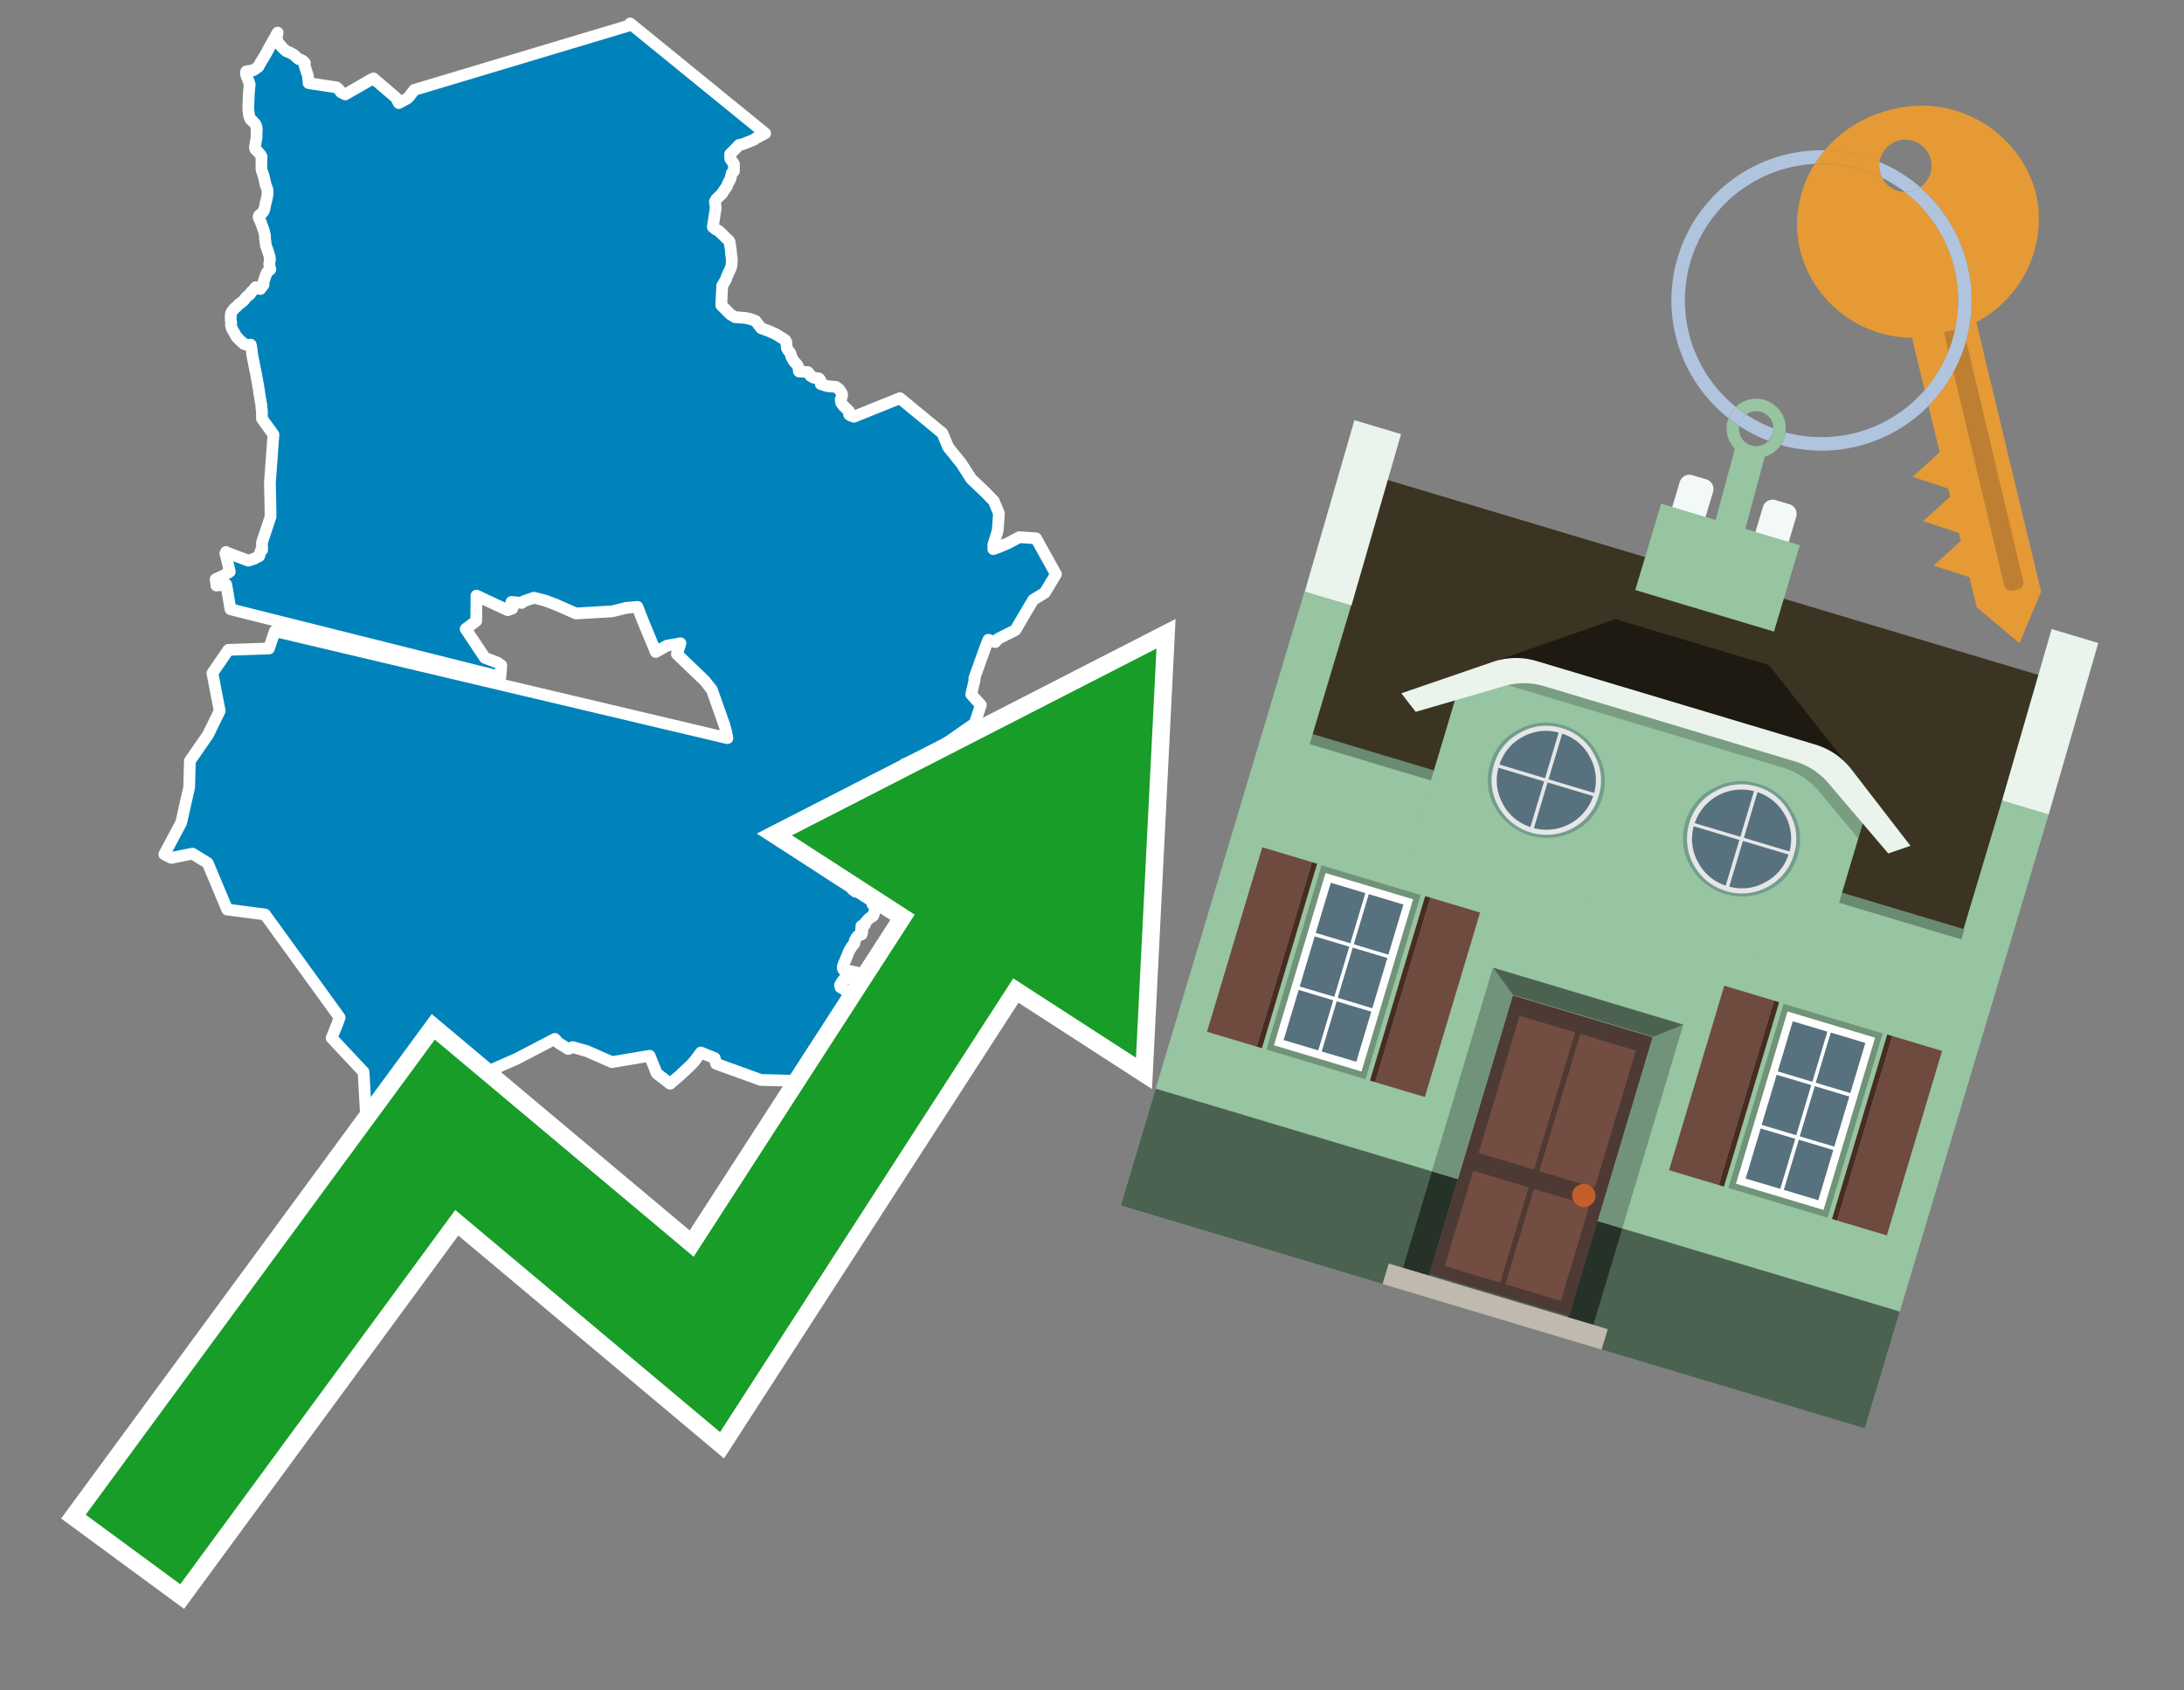 <svg id="Text" xmlns="http://www.w3.org/2000/svg" width="93.05" height="72" viewBox="0 0 93.05 72"><rect x="0" y="0" width="93.05" height="72" fill="#808080" stroke="none"/><polygon points="9.82,25.95 9.64,24.9 9.22,24.94 9.19,24.67 9.5,24.53 9.71,24.4 9.79,24.35 9.65,23.76 9.62,23.64 9.6,23.58 9.63,23.51 9.67,23.54 10.58,23.88 10.68,23.85 10.76,23.82 10.85,23.79 10.95,23.73 11.04,23.69 11.11,23.45 11.17,23.42 11.16,23.11 11.53,22 11.5,20.55 11.65,18.51 11.16,17.83 11.16,17.8 11.16,17.72 11.16,17.47 11.15,17.44 11.14,17.41 11.14,17.37 11.13,17.22 11.11,17.12 11.04,16.71 11.04,16.66 11.03,16.61 10.96,16.21 10.93,16.06 10.91,15.93 10.88,15.79 10.86,15.69 10.84,15.6 10.81,15.42 10.78,15.3 10.76,15.18 10.75,15.13 10.72,14.89 10.7,14.76 10.68,14.68 10.62,14.71 10.39,14.65 10.34,14.6 10.24,14.51 10.15,14.42 10.13,14.39 10.08,14.35 10.05,14.3 10.03,14.26 10,14.2 9.97,14.15 9.95,14.12 9.91,14.05 9.89,14.02 9.87,13.95 9.86,13.92 9.84,13.86 9.84,13.83 9.84,13.8 9.85,13.76 9.84,13.7 9.83,13.63 9.83,13.48 9.83,13.44 9.84,13.36 9.85,13.33 9.87,13.3 9.89,13.26 9.93,13.21 9.96,13.17 9.98,13.14 10.03,13.1 10.07,13.07 10.1,13.04 10.17,12.97 10.23,12.92 10.27,12.89 10.31,12.86 10.36,12.82 10.4,12.78 10.44,12.72 10.47,12.69 10.5,12.65 10.53,12.62 10.63,12.55 10.66,12.52 10.67,12.49 10.7,12.44 10.74,12.41 10.78,12.37 10.81,12.34 10.85,12.28 10.9,12.23 11.09,12.31 11.23,12.13 11.22,12.1 11.22,12.06 11.23,12.01 11.25,11.94 11.28,11.85 11.29,11.81 11.34,11.69 11.36,11.63 11.4,11.58 11.42,11.55 11.49,11.5 11.52,11.47 11.49,11.36 11.47,11.25 11.48,11.2 11.48,11.17 11.5,11.09 11.5,11 11.49,10.95 11.45,10.8 11.36,10.54 11.33,10.46 11.31,10.3 11.3,10.22 11.29,10.17 11.29,10.1 11.29,10.05 11.28,10 11.27,9.94 11.23,9.79 11.2,9.71 11.14,9.55 11.13,9.52 11.12,9.48 11.03,9.29 11.02,9.24 11.03,9.19 11.07,9.15 11.12,9.11 11.18,9.06 11.22,9.01 11.24,8.98 11.26,8.92 11.28,8.83 11.31,8.68 11.37,8.44 11.39,8.33 11.4,8.14 11.4,8.11 11.38,8.03 11.35,7.95 11.32,7.89 11.31,7.82 11.3,7.79 11.28,7.71 11.24,7.53 11.22,7.47 11.2,7.4 11.18,7.34 11.15,7.26 11.14,7.19 11.14,7.16 11.14,7.12 11.14,7.08 11.14,7.04 11.14,6.93 11.14,6.86 11.14,6.78 11.15,6.71 11.14,6.66 11.12,6.63 11.1,6.59 11.04,6.52 11,6.47 10.97,6.44 10.93,6.41 10.88,6.36 10.87,6.31 10.86,6.27 10.87,6.21 10.89,6.09 10.91,5.97 10.93,5.87 10.93,5.71 10.93,5.65 10.93,5.6 10.94,5.53 10.94,5.5 10.93,5.42 10.92,5.38 10.9,5.34 10.87,5.27 10.82,5.22 10.78,5.18 10.76,5.15 10.71,5.12 10.67,5.08 10.66,5.05 10.65,5.02 10.63,4.98 10.6,4.85 10.6,4.82 10.59,4.78 10.59,4.74 10.58,4.67 10.58,4.54 10.58,4.43 10.59,4.33 10.59,4.22 10.6,4.08 10.6,3.98 10.62,3.8 10.63,3.65 10.64,3.61 10.63,3.57 10.6,3.48 10.56,3.37 10.52,3.28 10.49,3.2 10.48,3.14 10.48,3.08 10.49,3.04 10.79,2.99 10.87,2.94 10.97,2.87 11.01,2.84 11.11,2.65 11.23,2.46 11.33,2.29 11.43,2.11 11.44,2.08 11.55,1.89 11.63,1.75 11.66,1.69 11.73,1.58 11.79,1.45 11.83,1.39 11.81,1.49 11.8,1.52 11.79,1.63 11.83,1.78 11.85,1.82 11.88,1.86 11.96,1.94 12,2 12.05,2.05 12.15,2.14 12.2,2.18 12.29,2.22 12.37,2.25 12.51,2.33 12.55,2.36 12.69,2.49 12.74,2.52 12.82,2.55 12.9,2.59 12.99,2.68 12.97,2.71 12.97,2.74 12.97,2.77 13.12,3.23 13.15,3.54 14.33,3.72 14.38,3.75 14.48,3.86 14.5,3.89 14.53,3.93 14.71,4.02 15.6,3.51 15.74,3.43 15.78,3.4 15.91,3.34 16.87,4.16 16.94,4.29 16.99,4.39 17.36,4.19 17.42,4.13 17.65,3.83 26.86,1.07 26.85,1 32.6,5.68 32.48,5.74 32.44,5.77 32.36,5.8 32.3,5.84 32.18,5.9 32.14,5.94 31.98,6.01 31.9,6.04 31.65,6.14 31.49,6.17 31.43,6.24 31.11,6.56 31.11,6.75 31.15,6.82 31.21,6.9 31.27,6.99 31.27,7.29 31.18,7.37 31.12,7.61 31.11,7.64 31.09,7.68 31.04,7.76 31,7.85 30.98,7.92 30.94,7.98 30.79,8.19 30.77,8.24 30.73,8.28 30.52,8.48 30.46,8.58 30.46,8.61 30.48,8.73 30.48,8.77 30.49,8.8 30.49,8.87 30.37,9.67 30.48,9.76 30.59,9.82 30.64,9.85 30.68,9.89 30.76,9.97 31.07,10.27 31.09,10.33 31.1,10.41 31.13,10.61 31.14,10.68 31.14,10.72 31.15,10.83 31.16,10.89 31.18,11.05 31.17,11.29 31.13,11.43 30.97,11.77 30.93,11.89 30.89,11.97 30.77,12.17 30.73,13 31.12,13.39 31.32,13.51 31.74,13.54 31.89,13.57 32.01,13.6 32.19,13.67 32.43,13.98 32.73,14.09 33.05,14.23 33.45,14.48 33.5,14.57 33.52,14.82 33.58,14.92 33.64,15 33.67,15.04 33.69,15.09 33.72,15.21 33.74,15.24 33.82,15.38 33.88,15.45 33.95,15.52 34.01,15.63 34.03,15.72 34.03,15.76 34.04,15.82 34.42,15.85 34.51,15.96 34.53,16.01 34.68,16.09 34.89,16.12 34.93,16.16 34.97,16.24 34.98,16.3 34.97,16.33 34.97,16.36 35.07,16.39 35.16,16.42 35.27,16.45 35.62,16.48 35.75,16.58 35.86,16.74 35.87,16.77 35.88,16.82 35.87,16.85 35.87,16.88 35.86,16.92 35.82,17 35.82,17.04 35.83,17.09 35.84,17.16 35.91,17.26 35.95,17.3 35.99,17.34 36.16,17.5 36.18,17.53 36.18,17.57 36.17,17.6 36.17,17.63 36.18,17.66 36.22,17.69 36.38,17.75 38.34,16.96 40.15,18.45 40.4,19.05 40.95,19.73 41.38,20.4 41.96,20.95 42.34,21.34 42.56,21.87 42.51,22.59 42.32,23.21 42.32,23.39 42.49,23.33 42.94,23.14 43.43,22.88 44.14,22.93 44.99,24.46 44.51,25.25 44.02,25.55 43.61,26.24 43.26,26.84 42.54,27.2 42.4,27.35 42.11,27.25 42.02,27.47 41.51,28.89 41.53,28.93 41.38,29.58 41.79,30.03 41.53,30.81 39.74,32.06 38.55,32.54 38.42,33.43 38.62,34.41 39.17,34.67 39.14,35.08 38.85,35.32 38.99,35.86 38.73,35.89 38.51,36.15 38.39,36.32 38.32,36.46 38.22,36.82 38.34,36.97 37.96,37.09 37.45,37.35 37.35,37.6 36.35,37.84 36.31,37.87 36.34,37.9 36.45,37.98 36.54,37.94 36.67,38.03 36.68,38.06 36.93,38.09 36.94,38.12 36.94,38.17 36.95,38.2 36.96,38.23 37.13,38.26 37.2,38.33 37.21,38.36 37.21,38.4 37.19,38.43 37.18,38.46 37.17,38.51 37.21,38.55 37.25,38.58 37.27,38.61 37.28,38.64 37.31,38.68 37.31,38.71 37.26,38.83 37.24,38.86 37.24,38.9 37.21,38.98 37.2,39.01 37.16,39.04 37.1,39.07 37.05,39.1 37,39.15 36.97,39.18 36.86,39.3 36.85,39.38 36.83,39.41 36.7,39.44 36.7,39.49 36.69,39.57 36.72,39.64 36.74,39.68 36.73,39.72 36.71,39.8 36.58,39.84 36.54,39.87 36.5,39.92 36.48,39.95 36.45,40 36.44,40.03 36.42,40.06 36.42,40.1 36.41,40.13 36.39,40.16 36.4,40.19 36.36,40.23 36.34,40.26 36.31,40.29 36.27,40.34 36.25,40.39 36.23,40.42 36.2,40.46 36.17,40.52 36.07,40.77 36.05,40.81 36.04,40.85 36.03,40.88 36.01,40.91 36,40.94 35.98,40.97 35.97,41.01 35.95,41.05 35.94,41.08 35.93,41.12 35.91,41.15 35.91,41.19 35.92,41.22 35.91,41.25 35.93,41.28 35.94,41.31 36.22,41.36 36.35,41.39 36.5,41.42 36.48,41.45 36.46,41.48 36.44,41.53 36.36,41.56 36.33,41.59 36.19,41.62 36.14,41.65 36.05,41.69 35.95,41.72 35.92,41.76 35.89,41.79 35.79,41.96 35.81,42.05 35.99,42.16 36.11,42.24 36.47,42.45 36.64,42.55 36.63,42.58 36.54,42.76 36.41,43.01 36.35,43.11 36.41,43.26 35.78,43.72 35.3,45.4 34.12,46.04 32.42,46 30.51,45.31 30.45,45.07 29.86,44.83 29.6,45.18 29.45,45.35 28.97,45.8 28.55,46.16 27.98,45.72 27.68,44.97 26.07,45.24 25,44.77 24.4,44.6 24.21,44.68 23.79,44.42 23.64,44.25 22.01,45.1 21.1,45.5 20.04,45.95 19.6,46.13 19.4,46.09 19.08,45.91 19.01,45.87 18.97,45.84 18.84,45.77 18.45,46.19 18.42,46.22 18.39,46.26 18.35,46.29 18.33,46.32 18.28,46.36 18.23,46.39 16.9,46.42 16.88,46.45 16.85,46.5 16.82,46.55 16.8,46.58 16.79,46.63 16.78,46.66 16.78,46.69 16.77,46.74 16.77,46.8 16.77,46.83 16.77,46.87 16.77,46.92 16.77,46.98 16.78,47.01 16.79,47.08 16.81,47.12 16.82,47.16 16.82,47.21 16.83,47.25 16.84,47.32 16.84,47.37 16.85,47.41 16.86,47.45 16.88,47.48 16.91,47.52 16.95,47.55 17.04,47.58 17.72,47.29 18.35,47.62 18.33,47.66 18.31,47.7 18.35,47.73 18.36,47.76 18.32,47.81 18.3,47.84 18.27,47.87 18.51,47.92 18.52,47.98 18.51,48.01 18.5,48.05 18.48,48.08 18.46,48.11 18.43,48.17 18.39,48.22 18.37,48.25 18.34,48.28 18.32,48.31 18.3,48.34 18.27,48.39 18.25,48.43 18.23,48.46 18.21,48.49 18.2,48.53 18.19,48.57 18.19,48.62 18.18,48.66 18.16,48.71 18.14,48.77 18.13,48.81 18.12,48.85 18.1,48.88 18.09,48.92 18.07,48.99 18.05,49.02 18.04,49.06 18.03,49.09 18.01,49.15 17.99,49.21 17.98,49.25 17.96,49.31 17.94,49.38 17.93,49.44 17.93,49.47 17.92,49.53 17.92,49.56 17.92,49.59 17.92,49.64 17.92,49.68 17.92,49.71 17.91,49.79 17.91,49.82 17.9,49.88 17.9,49.94 17.9,50.01 17.9,50.04 17.89,50.1 17.89,50.13 17.9,50.17 17.9,50.26 17.9,50.31 17.9,50.36 17.9,50.4 17.9,50.43 17.89,50.49 17.88,50.52 17.87,50.56 17.85,50.59 17.83,50.64 17.81,50.67 17.79,50.7 17.77,50.73 17.74,50.77 17.71,50.81 17.67,50.87 17.65,50.91 17.6,50.97 17.57,51 15.72,49.76 15.49,45.66 14.13,44.21 14.38,43.59 14.47,43.34 11.29,38.95 9.68,38.74 8.85,36.76 8.2,36.36 7.3,36.54 7,36.39 7.72,35.04 8.06,33.53 8.09,32.41 8.86,31.3 9.36,30.28 9.05,28.67 9.73,27.68 11.46,27.62 11.71,26.88 30.99,31.44 30.93,31.13 30.87,30.91 30.33,29.38 30.02,28.99 28.84,27.86 28.94,27.56 28.99,27.4 28.42,27.5 27.94,27.77 27.38,26.42 27.16,25.85 26.69,25.89 26.08,26.04 24.54,26.13 23.63,25.73 23.22,25.58 22.75,25.46 22.31,25.61 22.23,25.68 21.79,25.64 21.77,25.77 21.79,25.82 21.83,25.92 21.63,25.99 20.3,25.37 20.29,26.45 19.84,26.79 20.66,28.02 21.19,28.22 21.36,28.34 21.32,28.83 " fill="#0083ba" stroke="#fff" stroke-linejoin="round" stroke-width="0.5"/><polygon points="49.272 27.624 33.741 35.58 38.97 38.959 29.553 53.529 18.525 44.281 3.652 64.518 7.681 67.479 19.396 51.538 30.678 60.999 43.169 41.673 48.398 45.053 49.272 27.624" fill="none" stroke="#fff" stroke-miterlimit="10" stroke-width="1.5"/><polygon points="49.272 27.624 33.741 35.58 38.97 38.959 29.553 53.529 18.525 44.281 3.652 64.518 7.681 67.479 19.396 51.538 30.678 60.999 43.169 41.673 48.398 45.053 49.272 27.624" fill="#179d28"/><path d="M80.19,7.577a1.16,1.16,0,0,1-.094-.251,1.114,1.114,0,0,1-.018-.429A6.367,6.367,0,0,0,77.743,6.4a5.269,5.269,0,0,0-.423.577c.1,0,.192-.007.288-.007A5.794,5.794,0,0,1,80.19,7.577Z" fill="#e69a35"/><path d="M77.608,6.4A6.394,6.394,0,0,0,73.64,17.81a1.26,1.26,0,0,1,.317-.48A5.821,5.821,0,0,1,77.32,6.981a5.269,5.269,0,0,1,.423-.577Z" fill="#b0c4de"/><path d="M84.2,13.72a4.962,4.962,0,0,0,2.545-5.48,5.047,5.047,0,0,0-6.179-3.566A5.322,5.322,0,0,0,77.743,6.4a6.367,6.367,0,0,1,2.335.493,1.114,1.114,0,1,1,1.736,1.084,6.392,6.392,0,0,1,.347,9.3l.479,1.985-.438.4-.716.648.92.3.6.2.082.341-.438.4-.716.648.92.3.605.2.082.341-.438.4-.716.649.92.3.605.2.307,1.274,1.821,1.534.921-2.2Z" fill="#e69a35"/><path d="M81.154,8.179a1.115,1.115,0,0,1-.964-.6,5.794,5.794,0,0,0-2.582-.6c-.1,0-.192,0-.288.007a4.783,4.783,0,0,0-.625,3.685,4.962,4.962,0,0,0,4.765,3.715L82,16.617a5.82,5.82,0,0,0-.846-8.438Z" fill="#e69a35"/><path d="M74.1,18.142a6.386,6.386,0,0,0,1.232.63.73.73,0,0,0,.224-.527h0a5.783,5.783,0,0,1-1.159-.593A.733.733,0,0,0,74.1,18.142Z" fill="#b0c4de"/><path d="M74.4,17.652q-.228-.152-.44-.322a1.26,1.26,0,0,0-.317.48c.148.117.3.228.46.332A.733.733,0,0,1,74.4,17.652Z" fill="#b0c4de"/><path d="M74.824,16.984a1.257,1.257,0,0,0-.867.346c.141.114.288.222.44.322a.731.731,0,0,1,1.159.593h0a.732.732,0,1,1-1.463,0,.7.7,0,0,1,.007-.1c-.158-.1-.312-.215-.46-.332a1.258,1.258,0,0,0,.273,1.3l-.979,3.635,1.275.341.98-3.639a1.266,1.266,0,0,0,.681-.5,1.249,1.249,0,0,0,.2-.538,1.328,1.328,0,0,0,.012-.168A1.262,1.262,0,0,0,74.824,16.984Z" fill="#97c4a1"/><path d="M85.974,25.1l-.226.053a.3.3,0,0,1-.362-.223l-2.56-10.777.81-.193L86.2,24.736A.3.3,0,0,1,85.974,25.1Z" fill="#bf7f32"/><path d="M80.1,7.326a1.16,1.16,0,0,0,.094.251,5.833,5.833,0,0,1,.964.6,1.137,1.137,0,0,0,.287-.031,1.108,1.108,0,0,0,.373-.167A6.371,6.371,0,0,0,80.078,6.9,1.114,1.114,0,0,0,80.1,7.326Z" fill="#b0c4de"/><path d="M77.608,18.618a5.836,5.836,0,0,1-1.534-.2,1.24,1.24,0,0,1-.2.537,6.4,6.4,0,0,0,6.291-1.666L82,16.617A5.807,5.807,0,0,1,77.608,18.618Z" fill="#b0c4de"/><path d="M81.814,7.981a1.108,1.108,0,0,1-.373.167,1.137,1.137,0,0,1-.287.031A5.82,5.82,0,0,1,82,16.617l.161.667a6.392,6.392,0,0,0-.347-9.3Z" fill="#b0c4de"/><polygon points="83.79 39.753 55.78 31.364 58.988 20.404 86.964 28.783 83.79 39.753 83.79 39.753" fill="#3c3422" fill-rule="evenodd"/><polygon points="81.705 53.32 87.284 34.692 85.297 34.097 83.656 39.575 55.926 31.269 57.567 25.791 55.579 25.196 47.746 51.348 79.451 60.844 81.705 53.32" fill="#97c4a1" fill-rule="evenodd"/><rect x="69.522" y="21.148" width="0.444" height="28.983" transform="translate(15.592 92.226) rotate(-73.326)" opacity="0.3"/><polygon points="87.284 34.692 85.297 34.097 87.411 26.793 89.398 27.388 87.284 34.692 87.284 34.692" fill="#eaf3ec" fill-rule="evenodd"/><polygon points="57.578 25.794 55.591 25.199 57.705 17.896 59.692 18.491 57.578 25.794 57.578 25.794" fill="#eaf3ec" fill-rule="evenodd"/><polygon points="79.451 60.844 80.943 55.865 49.238 46.369 47.747 51.348 79.451 60.844 79.451 60.844" fill="#4c6251" fill-rule="evenodd"/><path d="M71.566,20.528l-.522,1.743,1.418.425.523-1.744a.432.432,0,0,0-.289-.536l-.593-.177A.431.431,0,0,0,71.566,20.528Z" fill="#f3f9f8" fill-rule="evenodd"/><path d="M75.111,21.589l-.522,1.743,1.418.425.522-1.743a.43.43,0,0,0-.289-.536l-.593-.178A.43.43,0,0,0,75.111,21.589Z" fill="#f3f9f8" fill-rule="evenodd"/><polygon points="75.368 28.329 68.829 26.37 63.807 28.121 78.733 32.591 75.368 28.329" fill="#1e1a11"/><polygon points="78.248 32.422 64.442 28.287 62.236 28.998 60.064 36.247 77.453 41.455 79.651 34.116 78.248 32.422" fill="#97c4a1"/><path d="M77.74,32.516S65.088,28.725,65,28.7l-.938.43,11.892,3.562a3.175,3.175,0,0,1,1.532,1l1.685,2.02.327-1.09Z" fill-rule="evenodd" opacity="0.2"/><path d="M77.35,31.716,65.458,28.154a3.041,3.041,0,0,0-1.854.037l-3.9,1.339.611.79,3.626-1.054a3.045,3.045,0,0,1,1.855-.037l10.673,3.2A3.028,3.028,0,0,1,78,33.477l2.45,2.874.945-.325-2.518-3.26A3.036,3.036,0,0,0,77.35,31.716Z" fill="#eaf3ec"/><polygon points="76.683 23.223 70.773 21.453 69.671 25.132 75.581 26.902 76.683 23.223 76.683 23.223" fill="#97c4a1" fill-rule="evenodd"/><g id="Symbol_9_0_Layer2_0_MEMBER_8_MEMBER_21_MEMBER_0_FILL" data-name="Symbol 9 0 Layer2 0 MEMBER 8 MEMBER 21 MEMBER 0 FILL"><path d="M66.584,30.892a2.39,2.39,0,0,0-1.891.189,2.317,2.317,0,0,0-1.2,1.448A2.345,2.345,0,0,0,63.7,34.4a2.528,2.528,0,0,0,3.367,1.008,2.339,2.339,0,0,0,1.2-1.447,2.313,2.313,0,0,0-.208-1.87A2.394,2.394,0,0,0,66.584,30.892Z" fill="#729d8c"/></g><g id="Symbol_9_0_Layer2_0_MEMBER_8_MEMBER_21_MEMBER_1_FILL" data-name="Symbol 9 0 Layer2 0 MEMBER 8 MEMBER 21 MEMBER 1 FILL"><path d="M66.547,31.016a2.241,2.241,0,0,0-1.769.185,2.213,2.213,0,0,0-1.127,1.376,2.239,2.239,0,0,0,.185,1.768,2.341,2.341,0,0,0,3.145.942,2.234,2.234,0,0,0,1.126-1.376,2.207,2.207,0,0,0-.185-1.768A2.237,2.237,0,0,0,66.547,31.016Z" fill="#e6e6e6"/></g><g id="Symbol_9_0_Layer2_0_MEMBER_8_MEMBER_21_MEMBER_2_MEMBER_0_FILL" data-name="Symbol 9 0 Layer2 0 MEMBER 8 MEMBER 21 MEMBER 2 MEMBER 0 FILL"><path d="M65.787,33.284,63.843,32.7a2.036,2.036,0,0,0,.186,1.539,2.015,2.015,0,0,0,1.175.986Z" fill="#58717f"/></g><g id="Symbol_9_0_Layer2_0_MEMBER_8_MEMBER_21_MEMBER_2_MEMBER_1_FILL" data-name="Symbol 9 0 Layer2 0 MEMBER 8 MEMBER 21 MEMBER 2 MEMBER 1 FILL"><path d="M65.827,33.148l.582-1.944a2.01,2.01,0,0,0-1.523.178,2.037,2.037,0,0,0-1,1.183Z" fill="#58717f"/></g><g id="Symbol_9_0_Layer2_0_MEMBER_8_MEMBER_21_MEMBER_2_MEMBER_2_FILL" data-name="Symbol 9 0 Layer2 0 MEMBER 8 MEMBER 21 MEMBER 2 MEMBER 2 FILL"><path d="M67.878,33.91l-1.943-.582-.582,1.944a2.1,2.1,0,0,0,2.525-1.362Z" fill="#58717f"/></g><g id="Symbol_9_0_Layer2_0_MEMBER_8_MEMBER_21_MEMBER_2_MEMBER_3_FILL" data-name="Symbol 9 0 Layer2 0 MEMBER 8 MEMBER 21 MEMBER 2 MEMBER 3 FILL"><path d="M66.558,31.249l-.582,1.943,1.943.582a2.031,2.031,0,0,0-.186-1.539A2.009,2.009,0,0,0,66.558,31.249Z" fill="#58717f"/></g><g id="Symbol_9_0_Layer2_0_MEMBER_8_MEMBER_21_MEMBER_0_FILL-2" data-name="Symbol 9 0 Layer2 0 MEMBER 8 MEMBER 21 MEMBER 0 FILL"><path d="M74.9,33.384a2.4,2.4,0,0,0-1.891.189,2.316,2.316,0,0,0-1.2,1.448,2.341,2.341,0,0,0,.209,1.87A2.527,2.527,0,0,0,75.387,37.9a2.345,2.345,0,0,0,1.2-1.447,2.314,2.314,0,0,0-.209-1.87A2.389,2.389,0,0,0,74.9,33.384Z" fill="#729d8c"/></g><g id="Symbol_9_0_Layer2_0_MEMBER_8_MEMBER_21_MEMBER_1_FILL-2" data-name="Symbol 9 0 Layer2 0 MEMBER 8 MEMBER 21 MEMBER 1 FILL"><path d="M74.867,33.508a2.239,2.239,0,0,0-1.768.185,2.21,2.21,0,0,0-1.127,1.376,2.316,2.316,0,0,0,1.564,2.883,2.261,2.261,0,0,0,1.765-.173A2.237,2.237,0,0,0,76.428,36.4a2.209,2.209,0,0,0-.185-1.769A2.239,2.239,0,0,0,74.867,33.508Z" fill="#e6e6e6"/></g><g id="Symbol_9_0_Layer2_0_MEMBER_8_MEMBER_21_MEMBER_2_MEMBER_0_FILL-2" data-name="Symbol 9 0 Layer2 0 MEMBER 8 MEMBER 21 MEMBER 2 MEMBER 0 FILL"><path d="M74.107,35.776l-1.943-.582a2.031,2.031,0,0,0,.186,1.539,2.009,2.009,0,0,0,1.175.986Z" fill="#58717f"/></g><g id="Symbol_9_0_Layer2_0_MEMBER_8_MEMBER_21_MEMBER_2_MEMBER_1_FILL-2" data-name="Symbol 9 0 Layer2 0 MEMBER 8 MEMBER 21 MEMBER 2 MEMBER 1 FILL"><path d="M74.148,35.64,74.73,33.7a2.1,2.1,0,0,0-2.525,1.362Z" fill="#58717f"/></g><g id="Symbol_9_0_Layer2_0_MEMBER_8_MEMBER_21_MEMBER_2_MEMBER_2_FILL-2" data-name="Symbol 9 0 Layer2 0 MEMBER 8 MEMBER 21 MEMBER 2 MEMBER 2 FILL"><path d="M76.2,36.4l-1.943-.582-.582,1.944a2.015,2.015,0,0,0,1.523-.178A2.036,2.036,0,0,0,76.2,36.4Z" fill="#58717f"/></g><g id="Symbol_9_0_Layer2_0_MEMBER_8_MEMBER_21_MEMBER_2_MEMBER_3_FILL-2" data-name="Symbol 9 0 Layer2 0 MEMBER 8 MEMBER 21 MEMBER 2 MEMBER 3 FILL"><path d="M74.879,33.741,74.3,35.684l1.943.582a2.1,2.1,0,0,0-1.361-2.525Z" fill="#58717f"/></g><polygon points="51.426 43.946 53.542 44.58 55.896 36.723 53.78 36.089 51.426 43.946 51.426 43.946" fill="#6e4a3f" fill-rule="evenodd"/><polygon points="53.542 44.58 53.764 44.647 56.117 36.789 55.896 36.723 53.542 44.58 53.542 44.58" fill="#482b22" fill-rule="evenodd"/><polygon points="60.706 46.726 58.59 46.092 60.943 38.235 63.059 38.868 60.706 46.726 60.706 46.726" fill="#6e4a3f" fill-rule="evenodd"/><polygon points="58.59 46.092 58.368 46.026 60.722 38.168 60.943 38.235 58.59 46.092 58.59 46.092" fill="#482b22" fill-rule="evenodd"/><rect x="53.146" y="39.209" width="8.19" height="4.408" transform="translate(1.145 84.365) rotate(-73.326)" fill="#719379"/><polygon points="60.205 38.304 56.474 37.187 54.277 44.522 58.008 45.639 60.205 38.304 60.205 38.304" fill="#fff" fill-rule="evenodd"/><path d="M59.792,38.527l-.64,2.136-1.474-.442.639-2.135,1.475.441Zm-1.621-.485-.64,2.136-1.474-.442L56.7,37.6l1.474.442Zm-2.158,1.84,1.475.441-.64,2.136-1.474-.441.639-2.136Zm-.683,2.282,1.474.441-.639,2.136L54.69,44.3l.64-2.135Zm.981,2.621.639-2.136,1.475.442-.64,2.135-1.474-.441Zm2.158-1.84L56.994,42.5l.64-2.136,1.474.442-.639,2.136Z" fill="#58717f" fill-rule="evenodd"/><polygon points="80.39 52.621 78.274 51.988 80.628 44.13 82.743 44.764 80.39 52.621 80.39 52.621" fill="#6e4a3f" fill-rule="evenodd"/><polygon points="78.274 51.988 78.053 51.921 80.406 44.064 80.628 44.13 78.274 51.988 78.274 51.988" fill="#482b22" fill-rule="evenodd"/><polygon points="71.111 49.842 73.227 50.476 75.58 42.619 73.464 41.985 71.111 49.842 71.111 49.842" fill="#6e4a3f" fill-rule="evenodd"/><polygon points="73.227 50.476 73.448 50.542 75.802 42.685 75.58 42.619 73.227 50.476 73.227 50.476" fill="#482b22" fill-rule="evenodd"/><rect x="72.83" y="45.105" width="8.19" height="4.408" transform="translate(9.534 107.426) rotate(-73.326)" fill="#719379"/><polygon points="76.159 43.083 79.889 44.2 77.692 51.535 73.962 50.418 76.159 43.083 76.159 43.083" fill="#fff" fill-rule="evenodd"/><path d="M76.381,43.5l1.475.442-.64,2.135-1.475-.441.64-2.136ZM78,43.981l1.474.442-.64,2.136-1.474-.442L78,43.981Zm.791,2.724-.64,2.135L76.679,48.4l.64-2.136,1.474.442Zm-.684,2.282-.639,2.135L76,50.68l.64-2.135,1.474.442Zm-2.26,1.65L74.375,50.2l.639-2.135,1.475.441-.64,2.136Zm-.791-2.724.64-2.135,1.474.441-.639,2.136-1.475-.442Z" fill="#58717f" fill-rule="evenodd"/><polygon points="67.888 56.431 69.118 52.323 68.019 51.994 66.789 56.102 67.888 56.431 67.888 56.431" fill="#263128" fill-rule="evenodd"/><polygon points="60.877 54.331 62.108 50.223 61.007 49.894 59.776 54.002 60.877 54.331 60.877 54.331" fill="#263128" fill-rule="evenodd"/><g id="Symbol_9_0_Layer2_0_MEMBER_8_MEMBER_12_MEMBER_0_FILL" data-name="Symbol 9 0 Layer2 0 MEMBER 8 MEMBER 12 MEMBER 0 FILL"><path d="M70.418,44.178l-5.965-1.786L60.9,54.27l5.964,1.786Z" fill="#4e3a34"/></g><g id="Symbol_9_0_Layer2_0_MEMBER_8_MEMBER_12_MEMBER_1_MEMBER_0_FILL" data-name="Symbol 9 0 Layer2 0 MEMBER 8 MEMBER 12 MEMBER 1 MEMBER 0 FILL"><path d="M65.358,49.815l1.75-5.843-2.363-.708L63,49.107Z" fill="#744d42"/></g><g id="Symbol_9_0_Layer2_0_MEMBER_8_MEMBER_12_MEMBER_1_MEMBER_1_FILL" data-name="Symbol 9 0 Layer2 0 MEMBER 8 MEMBER 12 MEMBER 1 MEMBER 1 FILL"><path d="M67.331,44.039l-1.75,5.842,2.364.708,1.75-5.842Z" fill="#744d42"/></g><g id="Symbol_9_0_Layer2_0_MEMBER_8_MEMBER_12_MEMBER_2_MEMBER_0_FILL" data-name="Symbol 9 0 Layer2 0 MEMBER 8 MEMBER 12 MEMBER 2 MEMBER 0 FILL"><path d="M63.915,54.633l1.215-4.058-2.363-.707-1.215,4.057Z" fill="#744d42"/></g><g id="Symbol_9_0_Layer2_0_MEMBER_8_MEMBER_12_MEMBER_2_MEMBER_1_FILL" data-name="Symbol 9 0 Layer2 0 MEMBER 8 MEMBER 12 MEMBER 2 MEMBER 1 FILL"><path d="M66.5,55.407l1.215-4.057-2.363-.708L64.138,54.7Z" fill="#744d42"/></g><g id="Symbol_9_0_Layer2_0_MEMBER_8_MEMBER_13_FILL" data-name="Symbol 9 0 Layer2 0 MEMBER 8 MEMBER 13 FILL"><path d="M67.959,51.058a.439.439,0,0,0-.045-.367.487.487,0,0,0-.669-.2.445.445,0,0,0-.239.282.457.457,0,0,0,.041.378.481.481,0,0,0,.293.242.459.459,0,0,0,.377-.042A.453.453,0,0,0,67.959,51.058Z" fill="#c35e2d"/></g><g id="Symbol_9_0_Layer2_0_MEMBER_8_MEMBER_14_FILL" data-name="Symbol 9 0 Layer2 0 MEMBER 8 MEMBER 14 FILL"><path d="M64.557,42.047l-.951-.833-2.6,8.68,1.1.329Z" fill="#719379"/></g><g id="Symbol_9_0_Layer2_0_MEMBER_8_MEMBER_15_FILL" data-name="Symbol 9 0 Layer2 0 MEMBER 8 MEMBER 15 FILL"><path d="M71.718,43.643l-1.2.19L68.072,52.01l1.046.313Z" fill="#719379"/></g><g id="Symbol_9_0_Layer2_0_MEMBER_8_MEMBER_16_FILL" data-name="Symbol 9 0 Layer2 0 MEMBER 8 MEMBER 16 FILL"><path d="M63.627,41.22l.836,1.156,5.961,1.786,1.294-.519Z" fill="#4c6251"/></g><polygon points="58.905 54.69 59.166 53.819 68.498 56.614 68.237 57.485 58.905 54.69 58.905 54.69" fill="#c0b9ad" fill-rule="evenodd"/></svg>